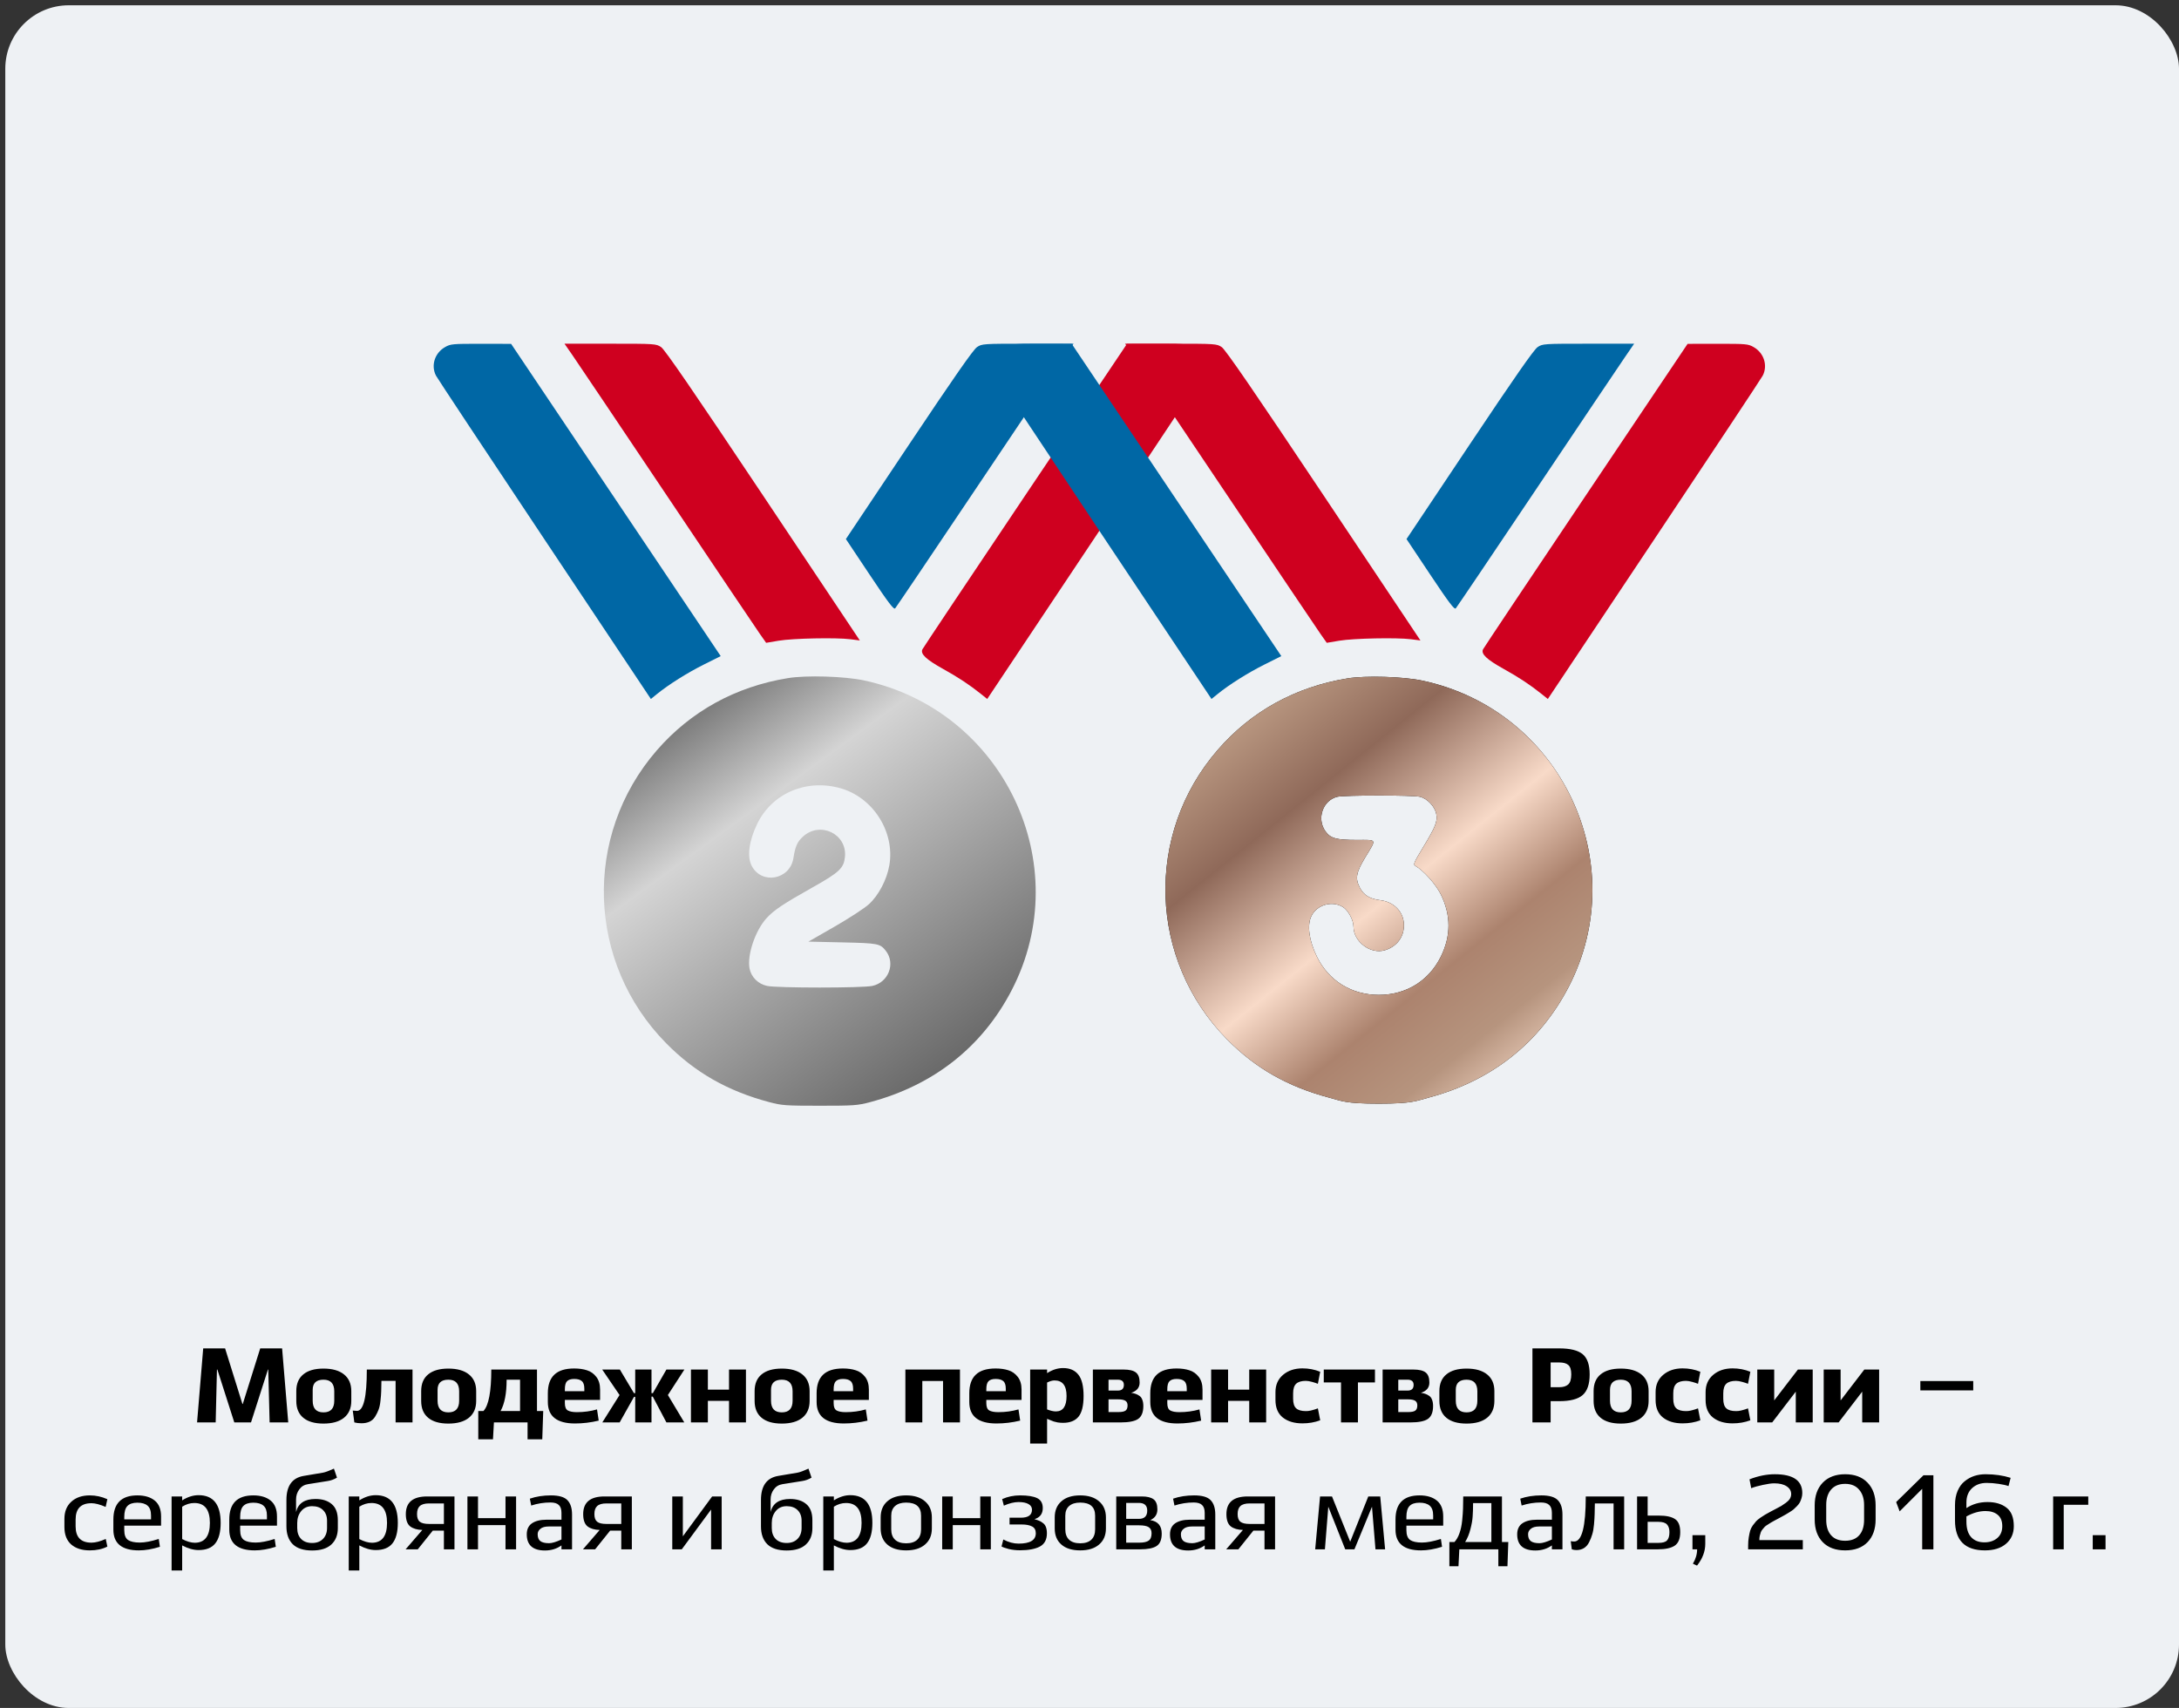 <?xml version="1.0" encoding="UTF-8"?> <svg xmlns="http://www.w3.org/2000/svg" width="412" height="323" viewBox="0 0 412 323" fill="none"><rect x="0" y="0" width="412" height="323" fill="#333333" stroke="none"/><rect x="1" y="1" width="411" height="322" rx="12" fill="#EEF1F4"></rect><path d="M44.3 269L41.1 259H41.02L40.78 269H37.26L38.42 255H42.56L45.84 265.52H45.9L49.2 255H53.34L54.5 269H50.98L50.72 259H50.66L47.46 269H44.3ZM56.022 264.94V263.08C56.022 261.693 56.462 260.64 57.342 259.92C58.222 259.187 59.495 258.82 61.162 258.82C62.842 258.82 64.135 259.187 65.042 259.92C65.962 260.653 66.422 261.707 66.422 263.08V264.94C66.422 266.313 65.962 267.373 65.042 268.12C64.135 268.853 62.842 269.22 61.162 269.22C59.495 269.22 58.222 268.853 57.342 268.12C56.462 267.387 56.022 266.327 56.022 264.94ZM59.122 262.84V264.9C59.122 266.367 59.802 267.1 61.162 267.1C62.522 267.1 63.202 266.367 63.202 264.9V263.12C63.202 261.653 62.522 260.92 61.162 260.92C59.802 260.92 59.122 261.56 59.122 262.84ZM69.358 259H77.998V269H74.798V261.14H72.118C72.118 261.913 72.105 262.56 72.078 263.08C72.065 263.6 72.018 264.207 71.938 264.9C71.871 265.58 71.751 266.147 71.578 266.6C71.405 267.053 71.185 267.493 70.918 267.92C70.665 268.333 70.318 268.647 69.878 268.86C69.438 269.06 68.931 269.16 68.358 269.16C67.838 269.16 67.385 269.107 66.998 269L66.698 266.76C67.018 266.8 67.285 266.82 67.498 266.82C68.738 266.82 69.358 264.213 69.358 259ZM79.635 264.94V263.08C79.635 261.693 80.075 260.64 80.955 259.92C81.835 259.187 83.109 258.82 84.775 258.82C86.455 258.82 87.749 259.187 88.655 259.92C89.575 260.653 90.035 261.707 90.035 263.08V264.94C90.035 266.313 89.575 267.373 88.655 268.12C87.749 268.853 86.455 269.22 84.775 269.22C83.109 269.22 81.835 268.853 80.955 268.12C80.075 267.387 79.635 266.327 79.635 264.94ZM82.735 262.84V264.9C82.735 266.367 83.415 267.1 84.775 267.1C86.135 267.1 86.815 266.367 86.815 264.9V263.12C86.815 261.653 86.135 260.92 84.775 260.92C83.415 260.92 82.735 261.56 82.735 262.84ZM92.891 259H101.531V266.84H102.711L102.531 272.2H99.751V269H93.391L93.211 272.2H90.431V266.84H91.411C92.398 265.787 92.891 263.173 92.891 259ZM98.331 260.92H95.791C95.791 263.493 95.411 265.467 94.651 266.84H98.331V260.92ZM112.883 266.54L113.203 268.66C111.697 269.02 110.203 269.2 108.723 269.2C105.297 269.2 103.583 267.847 103.583 265.14V263.5C103.583 261.927 103.99 260.753 104.803 259.98C105.617 259.193 106.87 258.8 108.563 258.8C109.483 258.8 110.29 258.913 110.983 259.14C111.677 259.353 112.263 259.767 112.743 260.38C113.223 260.993 113.463 261.793 113.463 262.78V264.74H106.803V265.36C106.803 266.067 106.99 266.527 107.363 266.74C107.75 266.953 108.323 267.06 109.083 267.06C110.403 267.06 111.67 266.887 112.883 266.54ZM106.803 262.76V263.1H110.483V262.62C110.483 261.927 110.323 261.447 110.003 261.18C109.697 260.913 109.217 260.78 108.563 260.78C107.937 260.78 107.483 260.927 107.203 261.22C106.937 261.5 106.803 262.013 106.803 262.76ZM113.864 259H117.204L119.864 263.46H120.104V259H123.184V263.46H123.444L126.004 259H129.404L126.284 263.82L129.384 269H126.004L123.424 264.12H123.184V269H120.104V264.16H119.884L117.164 269H113.884L117.144 263.82L113.864 259ZM137.842 259H141.042V269H137.842V264.92H133.842V269H130.642V259H133.842V262.8H137.842V259ZM142.682 264.94V263.08C142.682 261.693 143.122 260.64 144.002 259.92C144.882 259.187 146.155 258.82 147.822 258.82C149.502 258.82 150.795 259.187 151.702 259.92C152.622 260.653 153.082 261.707 153.082 263.08V264.94C153.082 266.313 152.622 267.373 151.702 268.12C150.795 268.853 149.502 269.22 147.822 269.22C146.155 269.22 144.882 268.853 144.002 268.12C143.122 267.387 142.682 266.327 142.682 264.94ZM145.782 262.84V264.9C145.782 266.367 146.462 267.1 147.822 267.1C149.182 267.1 149.862 266.367 149.862 264.9V263.12C149.862 261.653 149.182 260.92 147.822 260.92C146.462 260.92 145.782 261.56 145.782 262.84ZM163.704 266.54L164.024 268.66C162.517 269.02 161.024 269.2 159.544 269.2C156.117 269.2 154.404 267.847 154.404 265.14V263.5C154.404 261.927 154.81 260.753 155.624 259.98C156.437 259.193 157.69 258.8 159.384 258.8C160.304 258.8 161.11 258.913 161.804 259.14C162.497 259.353 163.084 259.767 163.564 260.38C164.044 260.993 164.284 261.793 164.284 262.78V264.74H157.624V265.36C157.624 266.067 157.81 266.527 158.184 266.74C158.57 266.953 159.144 267.06 159.904 267.06C161.224 267.06 162.49 266.887 163.704 266.54ZM157.624 262.76V263.1H161.304V262.62C161.304 261.927 161.144 261.447 160.824 261.18C160.517 260.913 160.037 260.78 159.384 260.78C158.757 260.78 158.304 260.927 158.024 261.22C157.757 261.5 157.624 262.013 157.624 262.76ZM174.388 269H171.188V259H181.508V269H178.308V261.16H174.388V269ZM192.571 266.54L192.891 268.66C191.384 269.02 189.891 269.2 188.411 269.2C184.984 269.2 183.271 267.847 183.271 265.14V263.5C183.271 261.927 183.677 260.753 184.491 259.98C185.304 259.193 186.557 258.8 188.251 258.8C189.171 258.8 189.977 258.913 190.671 259.14C191.364 259.353 191.951 259.767 192.431 260.38C192.911 260.993 193.151 261.793 193.151 262.78V264.74H186.491V265.36C186.491 266.067 186.677 266.527 187.051 266.74C187.437 266.953 188.011 267.06 188.771 267.06C190.091 267.06 191.357 266.887 192.571 266.54ZM186.491 262.76V263.1H190.171V262.62C190.171 261.927 190.011 261.447 189.691 261.18C189.384 260.913 188.904 260.78 188.251 260.78C187.624 260.78 187.171 260.927 186.891 261.22C186.624 261.5 186.491 262.013 186.491 262.76ZM197.982 273H194.782V259H197.982V259.68C198.982 259.04 199.989 258.72 201.002 258.72C202.282 258.72 203.249 259.14 203.902 259.98C204.556 260.807 204.882 262.147 204.882 264C204.882 265.827 204.562 267.133 203.922 267.92C203.282 268.693 202.309 269.08 201.002 269.08C200.656 269.08 200.309 269.053 199.962 269C199.629 268.933 199.382 268.873 199.222 268.82C199.076 268.767 198.842 268.673 198.522 268.54C198.202 268.407 198.022 268.333 197.982 268.32V273ZM199.382 261.06C198.982 261.06 198.516 261.193 197.982 261.46V266.54C198.622 266.793 199.176 266.92 199.642 266.92C200.989 266.92 201.662 265.947 201.662 264C201.662 262.04 200.902 261.06 199.382 261.06ZM206.638 269V259H212.438C213.531 259 214.311 259.187 214.778 259.56C215.244 259.92 215.478 260.553 215.478 261.46C215.478 262.42 214.944 263.067 213.878 263.4C214.224 263.453 214.504 263.52 214.718 263.6C214.931 263.667 215.164 263.787 215.418 263.96C215.671 264.12 215.858 264.367 215.978 264.7C216.111 265.02 216.178 265.42 216.178 265.9C216.178 267.073 215.851 267.887 215.198 268.34C214.558 268.78 213.451 269 211.878 269H206.638ZM211.458 264.64H209.598V267.04H211.518C212.104 267.04 212.531 266.953 212.798 266.78C213.064 266.593 213.198 266.26 213.198 265.78C213.198 265.367 213.058 265.073 212.778 264.9C212.498 264.727 212.058 264.64 211.458 264.64ZM209.598 262.98H211.358C212.118 262.98 212.498 262.62 212.498 261.9C212.498 261.247 212.118 260.92 211.358 260.92H209.598V262.98ZM226.79 266.54L227.11 268.66C225.603 269.02 224.11 269.2 222.63 269.2C219.203 269.2 217.49 267.847 217.49 265.14V263.5C217.49 261.927 217.896 260.753 218.71 259.98C219.523 259.193 220.776 258.8 222.47 258.8C223.39 258.8 224.196 258.913 224.89 259.14C225.583 259.353 226.17 259.767 226.65 260.38C227.13 260.993 227.37 261.793 227.37 262.78V264.74H220.71V265.36C220.71 266.067 220.896 266.527 221.27 266.74C221.656 266.953 222.23 267.06 222.99 267.06C224.31 267.06 225.576 266.887 226.79 266.54ZM220.71 262.76V263.1H224.39V262.62C224.39 261.927 224.23 261.447 223.91 261.18C223.603 260.913 223.123 260.78 222.47 260.78C221.843 260.78 221.39 260.927 221.11 261.22C220.843 261.5 220.71 262.013 220.71 262.76ZM236.201 259H239.401V269H236.201V264.92H232.201V269H229.001V259H232.201V262.8H236.201V259ZM249.181 266.34L249.621 268.6C248.581 268.987 247.461 269.18 246.261 269.18C244.728 269.18 243.495 268.813 242.561 268.08C241.628 267.333 241.161 266.227 241.161 264.76V263.26C241.161 261.9 241.641 260.813 242.601 260C243.561 259.187 244.781 258.78 246.261 258.78C247.448 258.78 248.568 258.993 249.621 259.42L249.181 261.7C248.941 261.593 248.581 261.473 248.101 261.34C247.621 261.207 247.221 261.14 246.901 261.14C246.088 261.14 245.481 261.32 245.081 261.68C244.695 262.04 244.501 262.647 244.501 263.5V264.52C244.501 265.387 244.695 265.993 245.081 266.34C245.468 266.687 246.075 266.86 246.901 266.86C247.061 266.86 247.208 266.853 247.341 266.84C247.488 266.827 247.648 266.8 247.821 266.76C248.008 266.707 248.135 266.673 248.201 266.66C248.268 266.647 248.428 266.6 248.681 266.52C248.948 266.427 249.115 266.367 249.181 266.34ZM250.295 261.44V259H259.975V261.44H256.755V269H253.555V261.44H250.295ZM261.423 269V259H267.223C268.316 259 269.096 259.187 269.563 259.56C270.029 259.92 270.263 260.553 270.263 261.46C270.263 262.42 269.729 263.067 268.663 263.4C269.009 263.453 269.289 263.52 269.503 263.6C269.716 263.667 269.949 263.787 270.203 263.96C270.456 264.12 270.643 264.367 270.763 264.7C270.896 265.02 270.963 265.42 270.963 265.9C270.963 267.073 270.636 267.887 269.983 268.34C269.343 268.78 268.236 269 266.663 269H261.423ZM266.243 264.64H264.383V267.04H266.303C266.889 267.04 267.316 266.953 267.583 266.78C267.849 266.593 267.983 266.26 267.983 265.78C267.983 265.367 267.843 265.073 267.563 264.9C267.283 264.727 266.843 264.64 266.243 264.64ZM264.383 262.98H266.143C266.903 262.98 267.283 262.62 267.283 261.9C267.283 261.247 266.903 260.92 266.143 260.92H264.383V262.98ZM272.155 264.94V263.08C272.155 261.693 272.595 260.64 273.475 259.92C274.355 259.187 275.628 258.82 277.295 258.82C278.975 258.82 280.268 259.187 281.175 259.92C282.095 260.653 282.555 261.707 282.555 263.08V264.94C282.555 266.313 282.095 267.373 281.175 268.12C280.268 268.853 278.975 269.22 277.295 269.22C275.628 269.22 274.355 268.853 273.475 268.12C272.595 267.387 272.155 266.327 272.155 264.94ZM275.255 262.84V264.9C275.255 266.367 275.935 267.1 277.295 267.1C278.655 267.1 279.335 266.367 279.335 264.9V263.12C279.335 261.653 278.655 260.92 277.295 260.92C275.935 260.92 275.255 261.56 275.255 262.84ZM289.75 255H294.83C296.896 255 298.37 255.367 299.25 256.1C300.13 256.833 300.57 258.107 300.57 259.92C300.57 261.76 300.123 263.067 299.23 263.84C298.35 264.6 296.883 264.98 294.83 264.98H293.19V269H289.75V255ZM293.19 257.66V262.34H294.83C295.55 262.34 296.103 262.173 296.49 261.84C296.89 261.493 297.09 260.847 297.09 259.9C297.09 259.047 296.903 258.46 296.53 258.14C296.17 257.82 295.603 257.66 294.83 257.66H293.19ZM301.315 264.94V263.08C301.315 261.693 301.755 260.64 302.635 259.92C303.515 259.187 304.788 258.82 306.455 258.82C308.135 258.82 309.428 259.187 310.335 259.92C311.255 260.653 311.715 261.707 311.715 263.08V264.94C311.715 266.313 311.255 267.373 310.335 268.12C309.428 268.853 308.135 269.22 306.455 269.22C304.788 269.22 303.515 268.853 302.635 268.12C301.755 267.387 301.315 266.327 301.315 264.94ZM304.415 262.84V264.9C304.415 266.367 305.095 267.1 306.455 267.1C307.815 267.1 308.495 266.367 308.495 264.9V263.12C308.495 261.653 307.815 260.92 306.455 260.92C305.095 260.92 304.415 261.56 304.415 262.84ZM321.056 266.34L321.496 268.6C320.456 268.987 319.336 269.18 318.136 269.18C316.603 269.18 315.37 268.813 314.436 268.08C313.503 267.333 313.036 266.227 313.036 264.76V263.26C313.036 261.9 313.516 260.813 314.476 260C315.436 259.187 316.656 258.78 318.136 258.78C319.323 258.78 320.443 258.993 321.496 259.42L321.056 261.7C320.816 261.593 320.456 261.473 319.976 261.34C319.496 261.207 319.096 261.14 318.776 261.14C317.963 261.14 317.356 261.32 316.956 261.68C316.57 262.04 316.376 262.647 316.376 263.5V264.52C316.376 265.387 316.57 265.993 316.956 266.34C317.343 266.687 317.95 266.86 318.776 266.86C318.936 266.86 319.083 266.853 319.216 266.84C319.363 266.827 319.523 266.8 319.696 266.76C319.883 266.707 320.01 266.673 320.076 266.66C320.143 266.647 320.303 266.6 320.556 266.52C320.823 266.427 320.99 266.367 321.056 266.34ZM330.51 266.34L330.95 268.6C329.91 268.987 328.79 269.18 327.59 269.18C326.056 269.18 324.823 268.813 323.89 268.08C322.956 267.333 322.49 266.227 322.49 264.76V263.26C322.49 261.9 322.97 260.813 323.93 260C324.89 259.187 326.11 258.78 327.59 258.78C328.776 258.78 329.896 258.993 330.95 259.42L330.51 261.7C330.27 261.593 329.91 261.473 329.43 261.34C328.95 261.207 328.55 261.14 328.23 261.14C327.416 261.14 326.81 261.32 326.41 261.68C326.023 262.04 325.83 262.647 325.83 263.5V264.52C325.83 265.387 326.023 265.993 326.41 266.34C326.796 266.687 327.403 266.86 328.23 266.86C328.39 266.86 328.536 266.853 328.67 266.84C328.816 266.827 328.976 266.8 329.15 266.76C329.336 266.707 329.463 266.673 329.53 266.66C329.596 266.647 329.756 266.6 330.01 266.52C330.276 266.427 330.443 266.367 330.51 266.34ZM332.263 259H335.463V264.84L339.943 259H342.743V269H339.543V263.18L335.083 269H332.263V259ZM344.821 259H348.021V264.84L352.501 259H355.301V269H352.101V263.18L347.641 269H344.821V259ZM363.095 262.94V261.18H373.095V262.94H363.095ZM19.999 291.04L20.299 292.48C19.366 292.96 18.259 293.2 16.979 293.2C15.499 293.2 14.326 292.827 13.459 292.08C12.606 291.32 12.179 290.22 12.179 288.78V287.24C12.179 285.867 12.612 284.787 13.479 284C14.346 283.2 15.512 282.8 16.979 282.8C18.126 282.8 19.232 283.04 20.299 283.52L19.979 284.98C18.886 284.513 17.992 284.28 17.299 284.28C15.299 284.28 14.299 285.307 14.299 287.36V288.66C14.299 290.713 15.299 291.74 17.299 291.74C18.032 291.74 18.932 291.507 19.999 291.04ZM30.017 291.04L30.237 292.52C28.783 292.973 27.457 293.2 26.257 293.2C23.043 293.2 21.437 291.893 21.437 289.28V287.36C21.437 284.32 22.95 282.8 25.977 282.8C27.363 282.8 28.457 283.127 29.257 283.78C30.057 284.433 30.457 285.44 30.457 286.8V288.52H23.497V289.38C23.497 290.287 23.737 290.907 24.217 291.24C24.697 291.56 25.437 291.72 26.437 291.72C27.383 291.72 28.577 291.493 30.017 291.04ZM23.497 286.88V287.34H28.557V286.6C28.557 285.747 28.343 285.133 27.917 284.76C27.49 284.373 26.843 284.18 25.977 284.18C25.11 284.18 24.477 284.393 24.077 284.82C23.69 285.233 23.497 285.92 23.497 286.88ZM34.443 297H32.443V283H34.443V283.74C35.483 283.087 36.516 282.76 37.543 282.76C40.329 282.76 41.723 284.507 41.723 288C41.723 289.733 41.383 291.027 40.703 291.88C40.036 292.72 38.983 293.14 37.543 293.14C36.583 293.14 35.549 292.847 34.443 292.26V297ZM36.743 284.24C35.943 284.24 35.176 284.473 34.443 284.94V291.06C35.336 291.527 36.143 291.76 36.863 291.76C38.743 291.733 39.683 290.48 39.683 288C39.683 285.493 38.703 284.24 36.743 284.24ZM51.931 291.04L52.151 292.52C50.697 292.973 49.371 293.2 48.171 293.2C44.957 293.2 43.351 291.893 43.351 289.28V287.36C43.351 284.32 44.864 282.8 47.891 282.8C49.277 282.8 50.371 283.127 51.171 283.78C51.971 284.433 52.371 285.44 52.371 286.8V288.52H45.411V289.38C45.411 290.287 45.651 290.907 46.131 291.24C46.611 291.56 47.351 291.72 48.351 291.72C49.297 291.72 50.491 291.493 51.931 291.04ZM45.411 286.88V287.34H50.471V286.6C50.471 285.747 50.257 285.133 49.831 284.76C49.404 284.373 48.757 284.18 47.891 284.18C47.024 284.18 46.391 284.393 45.991 284.82C45.604 285.233 45.411 285.92 45.411 286.88ZM54.157 288.66V283.66C54.157 281.007 55.237 279.493 57.397 279.12L61.077 278.5C61.517 278.42 62.203 278.167 63.137 277.74L63.717 279.44C63.17 279.773 62.59 279.987 61.977 280.08L58.217 280.68C57.523 280.787 56.977 281.12 56.577 281.68C56.177 282.227 55.977 282.86 55.977 283.58V285.94C56.377 284.3 57.603 283.48 59.657 283.48C60.963 283.48 61.99 283.807 62.737 284.46C63.497 285.1 63.877 286.113 63.877 287.5V289C63.877 290.293 63.47 291.32 62.657 292.08C61.843 292.84 60.63 293.22 59.017 293.22C57.39 293.22 56.17 292.827 55.357 292.04C54.557 291.24 54.157 290.113 54.157 288.66ZM59.017 291.8C59.883 291.8 60.57 291.54 61.077 291.02C61.583 290.5 61.837 289.813 61.837 288.96V287.58C61.837 286.74 61.583 286.073 61.077 285.58C60.583 285.087 59.897 284.84 59.017 284.84C58.15 284.84 57.463 285.147 56.957 285.76C56.45 286.373 56.197 287.127 56.197 288.02V288.96C56.197 289.84 56.443 290.533 56.937 291.04C57.43 291.547 58.123 291.8 59.017 291.8ZM67.939 297H65.939V283H67.939V283.74C68.979 283.087 70.012 282.76 71.039 282.76C73.825 282.76 75.219 284.507 75.219 288C75.219 289.733 74.879 291.027 74.199 291.88C73.532 292.72 72.479 293.14 71.039 293.14C70.079 293.14 69.045 292.847 67.939 292.26V297ZM70.239 284.24C69.439 284.24 68.672 284.473 67.939 284.94V291.06C68.832 291.527 69.639 291.76 70.359 291.76C72.239 291.733 73.179 290.48 73.179 288C73.179 285.493 72.199 284.24 70.239 284.24ZM80.752 283H85.932V293H83.932V289.46H81.832L78.992 293H76.692L79.852 289.34C78.878 289.313 78.112 289.087 77.552 288.66C77.005 288.22 76.732 287.447 76.732 286.34C76.732 284.113 78.072 283 80.752 283ZM78.852 286.34C78.852 287.02 79.025 287.5 79.372 287.78C79.718 288.06 80.298 288.2 81.112 288.2H83.932V284.32H81.112C80.312 284.32 79.732 284.487 79.372 284.82C79.025 285.14 78.852 285.647 78.852 286.34ZM95.58 283H97.58V293H95.58V288.42H90.38V293H88.38V283H90.38V287.1H95.58V283ZM100.441 284.72L100.181 283.42C101.381 283.007 102.707 282.8 104.161 282.8C105.667 282.8 106.707 283.1 107.281 283.7C107.867 284.3 108.161 285.207 108.161 286.42V293H106.161V292.26C105.267 292.9 104.227 293.22 103.041 293.22C100.747 293.22 99.601 292.2 99.601 290.16C99.601 289.227 99.927 288.533 100.581 288.08C101.247 287.627 102.161 287.4 103.321 287.4H106.161V286.1C106.161 285.42 105.994 284.927 105.661 284.62C105.341 284.3 104.814 284.14 104.081 284.14C102.841 284.14 101.627 284.333 100.441 284.72ZM103.821 291.84C104.367 291.84 105.147 291.607 106.161 291.14V288.68H103.741C103.047 288.68 102.527 288.827 102.181 289.12C101.834 289.4 101.661 289.74 101.661 290.14C101.661 290.74 101.827 291.173 102.161 291.44C102.507 291.707 103.061 291.84 103.821 291.84ZM114.287 283H119.467V293H117.467V289.46H115.367L112.527 293H110.227L113.387 289.34C112.413 289.313 111.647 289.087 111.087 288.66C110.54 288.22 110.267 287.447 110.267 286.34C110.267 284.113 111.607 283 114.287 283ZM112.387 286.34C112.387 287.02 112.56 287.5 112.907 287.78C113.253 288.06 113.833 288.2 114.647 288.2H117.467V284.32H114.647C113.847 284.32 113.267 284.487 112.907 284.82C112.56 285.14 112.387 285.647 112.387 286.34ZM127.111 283H129.111V290.54L134.651 283H136.451V293H134.451V285.48L128.911 293H127.111V283ZM143.883 288.66V283.66C143.883 281.007 144.963 279.493 147.123 279.12L150.803 278.5C151.243 278.42 151.93 278.167 152.863 277.74L153.443 279.44C152.897 279.773 152.317 279.987 151.703 280.08L147.943 280.68C147.25 280.787 146.703 281.12 146.303 281.68C145.903 282.227 145.703 282.86 145.703 283.58V285.94C146.103 284.3 147.33 283.48 149.383 283.48C150.69 283.48 151.717 283.807 152.463 284.46C153.223 285.1 153.603 286.113 153.603 287.5V289C153.603 290.293 153.197 291.32 152.383 292.08C151.57 292.84 150.357 293.22 148.743 293.22C147.117 293.22 145.897 292.827 145.083 292.04C144.283 291.24 143.883 290.113 143.883 288.66ZM148.743 291.8C149.61 291.8 150.297 291.54 150.803 291.02C151.31 290.5 151.563 289.813 151.563 288.96V287.58C151.563 286.74 151.31 286.073 150.803 285.58C150.31 285.087 149.623 284.84 148.743 284.84C147.877 284.84 147.19 285.147 146.683 285.76C146.177 286.373 145.923 287.127 145.923 288.02V288.96C145.923 289.84 146.17 290.533 146.663 291.04C147.157 291.547 147.85 291.8 148.743 291.8ZM157.665 297H155.665V283H157.665V283.74C158.705 283.087 159.739 282.76 160.765 282.76C163.552 282.76 164.945 284.507 164.945 288C164.945 289.733 164.605 291.027 163.925 291.88C163.259 292.72 162.205 293.14 160.765 293.14C159.805 293.14 158.772 292.847 157.665 292.26V297ZM159.965 284.24C159.165 284.24 158.399 284.473 157.665 284.94V291.06C158.559 291.527 159.365 291.76 160.085 291.76C161.965 291.733 162.905 290.48 162.905 288C162.905 285.493 161.925 284.24 159.965 284.24ZM166.513 289.06V286.96C166.513 285.667 166.933 284.653 167.773 283.92C168.613 283.173 169.8 282.8 171.333 282.8C172.853 282.8 174.04 283.173 174.893 283.92C175.76 284.653 176.193 285.667 176.193 286.96V289.06C176.193 290.353 175.76 291.367 174.893 292.1C174.04 292.833 172.853 293.2 171.333 293.2C169.8 293.2 168.613 292.833 167.773 292.1C166.933 291.367 166.513 290.353 166.513 289.06ZM168.513 286.64V289.22C168.513 290.073 168.753 290.727 169.233 291.18C169.713 291.633 170.413 291.86 171.333 291.86C172.253 291.86 172.953 291.633 173.433 291.18C173.913 290.727 174.153 290.073 174.153 289.22V286.64C174.153 284.987 173.213 284.16 171.333 284.16C170.44 284.16 169.747 284.373 169.253 284.8C168.76 285.227 168.513 285.84 168.513 286.64ZM185.346 283H187.346V293H185.346V288.42H180.146V293H178.146V283H180.146V287.1H185.346V283ZM189.366 292.46L189.706 291.14C190.68 291.66 191.64 291.92 192.586 291.92C194.76 291.92 195.846 291.267 195.846 289.96C195.846 289.347 195.613 288.92 195.146 288.68C194.68 288.427 194.02 288.3 193.166 288.3H190.886V287.02H193.026C194.426 287.02 195.126 286.513 195.126 285.5C195.126 285.047 194.906 284.693 194.466 284.44C194.026 284.187 193.4 284.06 192.586 284.06C191.76 284.06 190.833 284.287 189.806 284.74L189.486 283.5C190.54 283.033 191.666 282.8 192.866 282.8C194.32 282.8 195.4 282.973 196.106 283.32C196.813 283.667 197.166 284.293 197.166 285.2C197.166 286.28 196.64 286.98 195.586 287.3C195.973 287.407 196.273 287.507 196.486 287.6C196.7 287.68 196.933 287.82 197.186 288.02C197.453 288.207 197.646 288.467 197.766 288.8C197.886 289.12 197.946 289.513 197.946 289.98C197.946 291.167 197.5 292 196.606 292.48C195.713 292.947 194.466 293.18 192.866 293.18C192.106 293.18 191.393 293.1 190.726 292.94C190.073 292.767 189.62 292.607 189.366 292.46ZM199.424 289.06V286.96C199.424 285.667 199.844 284.653 200.684 283.92C201.524 283.173 202.71 282.8 204.244 282.8C205.764 282.8 206.95 283.173 207.804 283.92C208.67 284.653 209.104 285.667 209.104 286.96V289.06C209.104 290.353 208.67 291.367 207.804 292.1C206.95 292.833 205.764 293.2 204.244 293.2C202.71 293.2 201.524 292.833 200.684 292.1C199.844 291.367 199.424 290.353 199.424 289.06ZM201.424 286.64V289.22C201.424 290.073 201.664 290.727 202.144 291.18C202.624 291.633 203.324 291.86 204.244 291.86C205.164 291.86 205.864 291.633 206.344 291.18C206.824 290.727 207.064 290.073 207.064 289.22V286.64C207.064 284.987 206.124 284.16 204.244 284.16C203.35 284.16 202.657 284.373 202.164 284.8C201.67 285.227 201.424 285.84 201.424 286.64ZM211.056 293V283H215.876C216.889 283 217.636 283.18 218.116 283.54C218.596 283.9 218.836 284.533 218.836 285.44C218.836 286.4 218.383 287.08 217.476 287.48C218.929 287.693 219.656 288.54 219.656 290.02C219.656 291.18 219.329 291.967 218.676 292.38C218.036 292.793 217.003 293 215.576 293H211.056ZM215.376 288.46H212.936V291.74H215.416C216.229 291.74 216.816 291.613 217.176 291.36C217.549 291.107 217.736 290.64 217.736 289.96C217.736 289.413 217.549 289.027 217.176 288.8C216.816 288.573 216.216 288.46 215.376 288.46ZM212.936 287.24H215.336C216.389 287.24 216.916 286.72 216.916 285.68C216.916 284.707 216.389 284.22 215.336 284.22H212.936V287.24ZM222.062 284.72L221.802 283.42C223.002 283.007 224.329 282.8 225.782 282.8C227.289 282.8 228.329 283.1 228.902 283.7C229.489 284.3 229.782 285.207 229.782 286.42V293H227.782V292.26C226.889 292.9 225.849 293.22 224.662 293.22C222.369 293.22 221.222 292.2 221.222 290.16C221.222 289.227 221.549 288.533 222.202 288.08C222.869 287.627 223.782 287.4 224.942 287.4H227.782V286.1C227.782 285.42 227.615 284.927 227.282 284.62C226.962 284.3 226.435 284.14 225.702 284.14C224.462 284.14 223.249 284.333 222.062 284.72ZM225.442 291.84C225.989 291.84 226.769 291.607 227.782 291.14V288.68H225.362C224.669 288.68 224.149 288.827 223.802 289.12C223.455 289.4 223.282 289.74 223.282 290.14C223.282 290.74 223.449 291.173 223.782 291.44C224.129 291.707 224.682 291.84 225.442 291.84ZM235.908 283H241.088V293H239.088V289.46H236.988L234.148 293H231.848L235.008 289.34C234.034 289.313 233.268 289.087 232.708 288.66C232.161 288.22 231.888 287.447 231.888 286.34C231.888 284.113 233.228 283 235.908 283ZM234.008 286.34C234.008 287.02 234.181 287.5 234.528 287.78C234.874 288.06 235.454 288.2 236.268 288.2H239.088V284.32H236.268C235.468 284.32 234.888 284.487 234.528 284.82C234.181 285.14 234.008 285.647 234.008 286.34ZM251.152 284.94L250.512 293H248.672L249.592 283H251.852L255.292 291.56L258.712 283H260.972L261.892 293H260.072L259.412 284.94L256.092 293H254.352L251.152 284.94ZM272.439 291.04L272.659 292.52C271.205 292.973 269.879 293.2 268.679 293.2C265.465 293.2 263.859 291.893 263.859 289.28V287.36C263.859 284.32 265.372 282.8 268.399 282.8C269.785 282.8 270.879 283.127 271.679 283.78C272.479 284.433 272.879 285.44 272.879 286.8V288.52H265.919V289.38C265.919 290.287 266.159 290.907 266.639 291.24C267.119 291.56 267.859 291.72 268.859 291.72C269.805 291.72 270.999 291.493 272.439 291.04ZM265.919 286.88V287.34H270.979V286.6C270.979 285.747 270.765 285.133 270.339 284.76C269.912 284.373 269.265 284.18 268.399 284.18C267.532 284.18 266.899 284.393 266.499 284.82C266.112 285.233 265.919 285.92 265.919 286.88ZM276.665 283H283.985V291.62H285.185L285.025 296.2H283.305V293H275.925L275.765 296.2H274.045V291.62H275.005C275.391 291.207 275.705 290.66 275.945 289.98C276.198 289.287 276.371 288.473 276.465 287.54C276.558 286.607 276.611 285.853 276.625 285.28C276.651 284.693 276.665 283.933 276.665 283ZM281.985 284.26H278.525C278.525 285.26 278.498 286.1 278.445 286.78C278.405 287.46 278.265 288.26 278.025 289.18C277.798 290.1 277.465 290.913 277.025 291.62H281.985V284.26ZM287.706 284.72L287.446 283.42C288.646 283.007 289.973 282.8 291.426 282.8C292.933 282.8 293.973 283.1 294.546 283.7C295.133 284.3 295.426 285.207 295.426 286.42V293H293.426V292.26C292.533 292.9 291.493 293.22 290.306 293.22C288.013 293.22 286.866 292.2 286.866 290.16C286.866 289.227 287.193 288.533 287.846 288.08C288.513 287.627 289.426 287.4 290.586 287.4H293.426V286.1C293.426 285.42 293.26 284.927 292.926 284.62C292.606 284.3 292.08 284.14 291.346 284.14C290.106 284.14 288.893 284.333 287.706 284.72ZM291.086 291.84C291.633 291.84 292.413 291.607 293.426 291.14V288.68H291.006C290.313 288.68 289.793 288.827 289.446 289.12C289.1 289.4 288.926 289.74 288.926 290.14C288.926 290.74 289.093 291.173 289.426 291.44C289.773 291.707 290.326 291.84 291.086 291.84ZM299.832 283H307.092V293H305.092V284.32H301.552C301.552 285.107 301.539 285.773 301.512 286.32C301.499 286.867 301.459 287.52 301.392 288.28C301.326 289.04 301.212 289.673 301.052 290.18C300.906 290.687 300.706 291.187 300.452 291.68C300.212 292.16 299.886 292.527 299.472 292.78C299.072 293.02 298.606 293.14 298.072 293.14C297.766 293.14 297.472 293.093 297.192 293L296.992 291.46C297.246 291.5 297.466 291.52 297.652 291.52C299.106 291.52 299.832 288.68 299.832 283ZM309.533 293V283H311.533V286.62H313.653C315.039 286.62 316.059 286.84 316.713 287.28C317.366 287.707 317.693 288.527 317.693 289.74C317.693 290.993 317.339 291.853 316.633 292.32C315.926 292.773 314.873 293 313.473 293H309.533ZM313.573 287.8H311.533V291.78H313.613C314.373 291.78 314.899 291.627 315.193 291.32C315.499 291 315.653 290.473 315.653 289.74C315.653 289.113 315.499 288.633 315.193 288.3C314.886 287.967 314.346 287.8 313.573 287.8ZM320.008 290.32H322.428V291.96C322.428 293.4 321.908 294.773 320.868 296.08L320.088 295.72C320.621 294.827 320.888 293.92 320.888 293H320.008V290.32ZM335.573 278.8C339.039 278.8 340.773 279.987 340.773 282.36C340.773 282.68 340.726 282.993 340.633 283.3C340.539 283.607 340.433 283.88 340.313 284.12C340.193 284.347 340.006 284.587 339.753 284.84C339.513 285.08 339.306 285.28 339.133 285.44C338.959 285.587 338.699 285.767 338.353 285.98C338.019 286.193 337.766 286.347 337.593 286.44C337.433 286.533 337.166 286.68 336.793 286.88C336.433 287.08 336.199 287.207 336.093 287.26C335.999 287.313 335.786 287.427 335.453 287.6C335.133 287.773 334.919 287.893 334.813 287.96C334.706 288.027 334.519 288.147 334.253 288.32C333.986 288.48 333.799 288.613 333.693 288.72C333.599 288.827 333.466 288.98 333.293 289.18C333.119 289.38 332.999 289.573 332.933 289.76C332.866 289.947 332.799 290.173 332.733 290.44C332.679 290.693 332.653 290.967 332.653 291.26H340.873V293H330.533V292.28C330.533 291.707 330.573 291.187 330.653 290.72C330.733 290.24 330.819 289.827 330.913 289.48C331.019 289.133 331.186 288.8 331.413 288.48C331.653 288.16 331.859 287.9 332.033 287.7C332.219 287.5 332.493 287.273 332.853 287.02C333.226 286.767 333.526 286.573 333.753 286.44C333.993 286.307 334.353 286.107 334.833 285.84C334.953 285.773 335.246 285.62 335.713 285.38C336.179 285.14 336.539 284.947 336.793 284.8C337.046 284.64 337.339 284.44 337.673 284.2C338.019 283.947 338.273 283.687 338.433 283.42C338.593 283.14 338.673 282.853 338.673 282.56C338.673 281.947 338.386 281.453 337.813 281.08C337.253 280.707 336.473 280.52 335.473 280.52C334.939 280.52 334.219 280.62 333.313 280.82C332.419 281.007 331.686 281.213 331.113 281.44L330.793 279.76C332.446 279.12 334.039 278.8 335.573 278.8ZM343.117 287.36V284.7C343.117 282.887 343.624 281.453 344.637 280.4C345.664 279.333 347.077 278.8 348.877 278.8C350.677 278.8 352.084 279.327 353.097 280.38C354.124 281.433 354.637 282.867 354.637 284.68V287.36C354.637 289.16 354.13 290.587 353.117 291.64C352.104 292.68 350.69 293.2 348.877 293.2C347.064 293.2 345.65 292.68 344.637 291.64C343.624 290.6 343.117 289.173 343.117 287.36ZM351.517 281.72C350.904 280.987 350.024 280.62 348.877 280.62C347.73 280.62 346.844 280.98 346.217 281.7C345.604 282.42 345.297 283.38 345.297 284.58V287.42C345.297 288.673 345.604 289.647 346.217 290.34C346.83 291.033 347.717 291.38 348.877 291.38C350.037 291.38 350.924 291.033 351.537 290.34C352.15 289.647 352.457 288.673 352.457 287.42V284.6C352.457 283.4 352.144 282.44 351.517 281.72ZM358.521 284.06L363.681 279H365.561V293H363.441V281.56L359.181 285.82L358.521 284.06ZM369.645 287.52V284.64C369.645 283.613 369.812 282.713 370.145 281.94C370.478 281.167 370.925 280.56 371.485 280.12C372.045 279.667 372.652 279.333 373.305 279.12C373.972 278.907 374.678 278.8 375.425 278.8C377.158 278.8 378.738 279.027 380.165 279.48L379.765 281.04C379.338 280.88 378.718 280.74 377.905 280.62C377.092 280.5 376.332 280.44 375.625 280.44C374.505 280.44 373.585 280.773 372.865 281.44C372.158 282.107 371.805 283.007 371.805 284.14V285.2C372.965 284.44 374.292 284.06 375.785 284.06C377.292 284.06 378.498 284.42 379.405 285.14C380.312 285.847 380.765 287.007 380.765 288.62C380.765 290.007 380.272 291.12 379.285 291.96C378.312 292.787 376.985 293.2 375.305 293.2C371.532 293.2 369.645 291.307 369.645 287.52ZM371.805 286.78V287.76C371.805 289.067 372.105 290.047 372.705 290.7C373.305 291.353 374.138 291.68 375.205 291.68C376.192 291.68 376.998 291.413 377.625 290.88C378.265 290.347 378.585 289.593 378.585 288.62C378.585 287.647 378.292 286.927 377.705 286.46C377.132 285.993 376.365 285.76 375.405 285.76C374.245 285.76 373.045 286.1 371.805 286.78ZM390.204 293H388.204V283H394.844V284.58H390.204V293ZM395.691 290.32H398.111V293H395.691V290.32Z" fill="black"></path><path fill-rule="evenodd" clip-rule="evenodd" d="M84.142 65.645C82.193 66.763 81.446 69.127 82.437 71.043C82.69 71.532 91.935 85.49 102.982 102.06L123.066 132.187L124.231 131.242C126.444 129.446 129.951 127.241 133.105 125.662L136.269 124.078L116.455 94.553L96.64 65.027L90.945 65.018C85.565 65.01 85.19 65.044 84.142 65.645ZM184.729 65.641C184.038 66.098 180.364 71.368 171.851 84.111L159.94 101.942L164.429 108.677C167.977 114 168.989 115.336 169.256 115.047C169.442 114.847 176.293 104.689 184.482 92.475C192.67 80.261 200.182 69.082 201.175 67.634L202.98 65H194.339C185.853 65 185.679 65.012 184.729 65.641Z" fill="#0067A5"></path><path fill-rule="evenodd" clip-rule="evenodd" d="M108.262 67.207C109.103 68.42 117.133 80.367 126.108 93.756C135.082 107.145 142.973 118.879 143.643 119.833L144.862 121.566L147.229 121.167C149.92 120.714 158.097 120.547 160.784 120.89L162.575 121.12L144.27 93.7C130.975 73.786 125.701 66.106 124.998 65.641C124.048 65.012 123.874 65 115.383 65H106.734L108.262 67.207ZM193.869 93.654C183.3 109.399 174.539 122.518 174.403 122.806C173.994 123.666 175.101 124.716 178.285 126.487C181.22 128.119 183.317 129.505 185.496 131.253L186.661 132.187L206.746 102.06C217.792 85.49 227.037 71.532 227.29 71.043C228.281 69.127 227.535 66.763 225.585 65.645C224.537 65.044 224.162 65.01 218.782 65.018L213.088 65.026L193.869 93.654Z" fill="#CF001F"></path><path fill-rule="evenodd" clip-rule="evenodd" d="M148.973 128.244C139.044 129.868 130.593 134.524 124.19 141.899C110.186 158.029 110.948 182.053 125.948 197.284C131.388 202.808 137.532 206.319 145.451 208.428C147.823 209.06 148.531 209.11 154.989 209.11C161.446 209.11 162.154 209.06 164.526 208.428C176.546 205.227 185.74 197.957 191.28 187.273C203.624 163.464 189.712 134.302 163.321 128.668C159.664 127.888 152.454 127.674 148.973 128.244ZM158.858 149.05C165.07 150.776 169.238 157.314 168.155 163.633C167.69 166.35 166.126 169.33 164.288 171.004C163.455 171.762 160.541 173.663 157.813 175.229L152.853 178.077L159.259 178.219C166.015 178.369 166.411 178.445 167.474 179.796C169.373 182.21 168.002 185.795 164.929 186.454C163.038 186.86 146.939 186.86 145.048 186.454C143.342 186.088 142.026 184.778 141.718 183.136C141.245 180.616 142.799 176.005 144.91 173.669C146.297 172.134 148.058 170.954 153.669 167.802C158.729 164.959 159.554 164.177 159.761 162.028C160.175 157.714 155.092 155.257 151.836 158.199C150.753 159.178 150.362 160.054 150.017 162.275C149.377 166.395 143.952 167.368 142.106 163.693C141.232 161.954 141.615 159.054 143.138 155.869C145.918 150.06 152.39 147.252 158.858 149.05Z" fill="url(#paint0_linear_391_8780)"></path><path fill-rule="evenodd" clip-rule="evenodd" d="M190.142 65.645C188.193 66.763 187.446 69.127 188.437 71.043C188.69 71.532 197.935 85.49 208.982 102.06L229.066 132.187L230.231 131.242C232.444 129.446 235.951 127.241 239.105 125.662L242.269 124.078L222.455 94.553L202.64 65.027L196.945 65.018C191.565 65.01 191.19 65.044 190.142 65.645ZM290.729 65.641C290.038 66.098 286.364 71.368 277.851 84.111L265.94 101.942L270.429 108.677C273.977 114 274.989 115.336 275.256 115.047C275.442 114.847 282.293 104.689 290.482 92.475C298.67 80.261 306.182 69.082 307.175 67.634L308.98 65H300.339C291.853 65 291.679 65.012 290.729 65.641Z" fill="#0067A5"></path><path fill-rule="evenodd" clip-rule="evenodd" d="M214.262 67.207C215.103 68.42 223.133 80.367 232.108 93.756C241.082 107.145 248.973 118.879 249.643 119.833L250.862 121.566L253.229 121.167C255.92 120.714 264.097 120.547 266.784 120.89L268.575 121.12L250.27 93.7C236.975 73.786 231.701 66.106 230.998 65.641C230.048 65.012 229.874 65 221.383 65H212.734L214.262 67.207ZM299.869 93.654C289.3 109.399 280.539 122.518 280.403 122.806C279.994 123.666 281.101 124.716 284.285 126.487C287.22 128.119 289.317 129.505 291.496 131.253L292.661 132.187L312.746 102.06C323.792 85.49 333.037 71.532 333.29 71.043C334.281 69.127 333.535 66.763 331.585 65.645C330.537 65.044 330.162 65.01 324.782 65.018L319.088 65.026L299.869 93.654Z" fill="#CF001F"></path><path fill-rule="evenodd" clip-rule="evenodd" d="M254.761 128.297C244.945 129.903 236.59 134.506 230.26 141.797C216.415 157.744 217.168 181.495 231.998 196.553C237.376 202.014 243.45 205.485 251.279 207.57C253.624 208.194 254.324 208.716 260.708 208.716C267.093 208.716 267.792 208.194 270.138 207.57C282.021 204.405 291.11 197.217 296.587 186.656C308.791 163.117 295.037 134.286 268.946 128.717C265.33 127.945 258.203 127.734 254.761 128.297ZM268.449 150.674C269.861 151 271.298 152.506 271.568 153.943C271.831 155.346 271.454 156.3 269.087 160.22C267.289 163.198 267.164 163.502 267.633 163.765C269.133 164.605 271.488 167.24 272.416 169.118C274.363 173.057 274.367 176.996 272.427 180.919C270.165 185.495 265.864 188.149 260.708 188.149C255.559 188.149 251.237 185.486 249.007 180.941C247.49 177.847 247.1 174.94 247.972 173.206C249.036 171.088 251.869 170.281 253.899 171.518C254.912 172.136 255.907 173.976 255.917 175.25C255.939 178.107 259.139 180.515 261.839 179.706C264.281 178.975 265.695 176.877 265.416 174.402C265.17 172.22 263.402 170.544 261.039 170.251C258.998 169.998 257.842 169.294 257.102 167.852C256.207 166.112 256.407 165.008 258.137 162.145C260.315 158.539 260.467 158.845 256.507 158.845C252.64 158.845 251.563 158.543 250.599 157.191C248.908 154.816 250.126 151.33 252.874 150.68C254.202 150.366 267.093 150.361 268.449 150.674Z" fill="black"></path><path fill-rule="evenodd" clip-rule="evenodd" d="M254.761 128.297C244.945 129.903 236.59 134.506 230.26 141.797C216.415 157.744 217.168 181.495 231.998 196.553C237.376 202.014 243.45 205.485 251.279 207.57C253.624 208.194 254.324 208.716 260.708 208.716C267.093 208.716 267.792 208.194 270.138 207.57C282.021 204.405 291.11 197.217 296.587 186.656C308.791 163.117 295.037 134.286 268.946 128.717C265.33 127.945 258.203 127.734 254.761 128.297ZM268.449 150.674C269.861 151 271.298 152.506 271.568 153.943C271.831 155.346 271.454 156.3 269.087 160.22C267.289 163.198 267.164 163.502 267.633 163.765C269.133 164.605 271.488 167.24 272.416 169.118C274.363 173.057 274.367 176.996 272.427 180.919C270.165 185.495 265.864 188.149 260.708 188.149C255.559 188.149 251.237 185.486 249.007 180.941C247.49 177.847 247.1 174.94 247.972 173.206C249.036 171.088 251.869 170.281 253.899 171.518C254.912 172.136 255.907 173.976 255.917 175.25C255.939 178.107 259.139 180.515 261.839 179.706C264.281 178.975 265.695 176.877 265.416 174.402C265.17 172.22 263.402 170.544 261.039 170.251C258.998 169.998 257.842 169.294 257.102 167.852C256.207 166.112 256.407 165.008 258.137 162.145C260.315 158.539 260.467 158.845 256.507 158.845C252.64 158.845 251.563 158.543 250.599 157.191C248.908 154.816 250.126 151.33 252.874 150.68C254.202 150.366 267.093 150.361 268.449 150.674Z" fill="url(#paint1_linear_391_8780)"></path><defs><linearGradient id="paint0_linear_391_8780" x1="178.467" y1="210.951" x2="126.39" y2="139.679" gradientUnits="userSpaceOnUse"><stop stop-color="#A8A8A6"></stop><stop stop-color="#F9F8F6"></stop><stop offset="0.076" stop-color="#696969"></stop><stop offset="0.77" stop-color="#D4D4D4"></stop><stop offset="1" stop-color="#7F7F7F"></stop></linearGradient><linearGradient id="paint1_linear_391_8780" x1="233.138" y1="139.35" x2="288.586" y2="208.557" gradientUnits="userSpaceOnUse"><stop stop-color="#B6947E"></stop><stop offset="0.2" stop-color="#8F6959"></stop><stop offset="0.475" stop-color="#F8DAC8"></stop><stop offset="0.67" stop-color="#AC836E"></stop><stop offset="0.83" stop-color="#B6947E"></stop><stop offset="1" stop-color="#F8DCCB"></stop></linearGradient></defs></svg> 